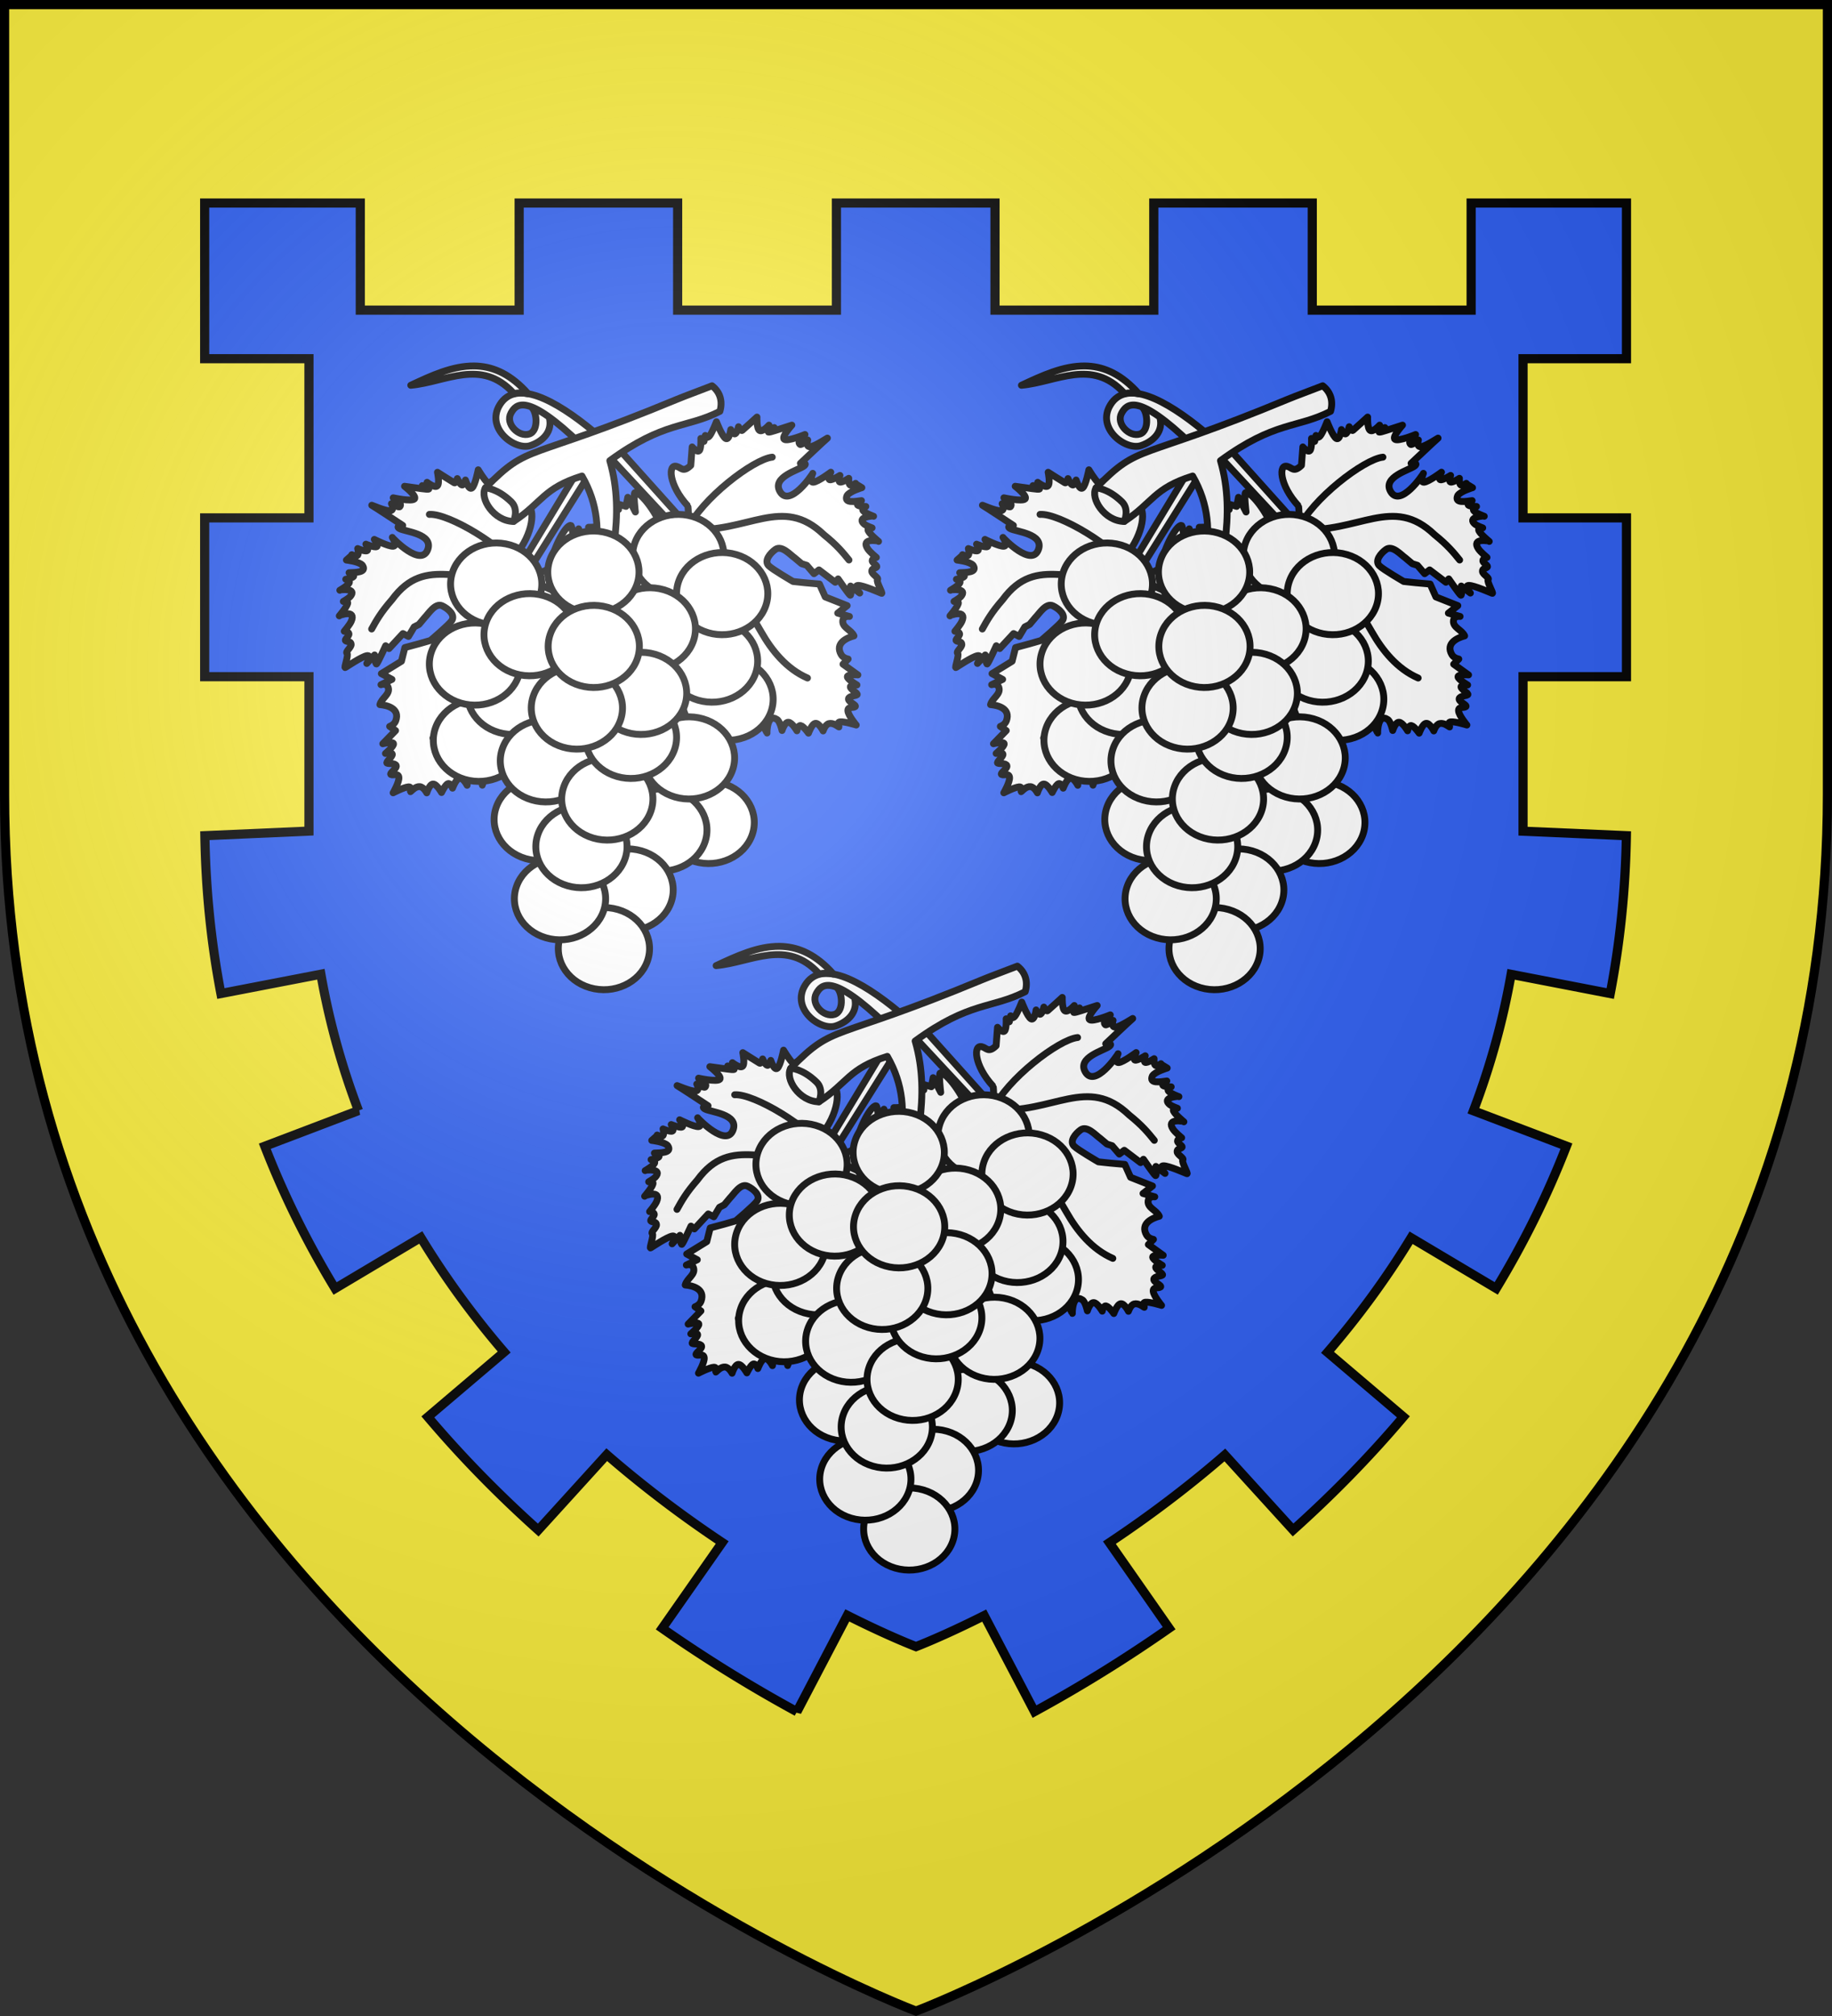 <svg xmlns="http://www.w3.org/2000/svg" xmlns:xlink="http://www.w3.org/1999/xlink" width="600" height="660" viewBox="-300 -300 600 660"><rect x="-300" y="-300" width="600" height="660" fill="#333333" stroke="none"/><radialGradient id="b" cx="-80" cy="-80" r="405" gradientUnits="userSpaceOnUse"><stop offset="0" stop-color="#fff" stop-opacity=".31"/><stop offset=".19" stop-color="#fff" stop-opacity=".25"/><stop offset=".6" stop-color="#6b6b6b" stop-opacity=".125"/><stop offset="1" stop-opacity=".125"/></radialGradient><path fill="#2b5df2" d="M-298.5-298.5h597v258.543C298.5 246.291 0 358.5 0 358.5S-298.5 246.291-298.5-39.957z"/><g fill="#e20909" fill-rule="evenodd" stroke-width=".999"><path fill="#fcef3c" d="M-298.5-298.5v258.802C-298.5 246.052 0 358.5 0 358.5S298.5 246.053 298.5-39.698V-298.5zm65.531 64.974H-182v35.068h52.031v-35.068h51.906v35.068h52v-35.068h51.938v35.068h52v-35.068h51.906v35.068h52.031v-35.068h50.875v50.96h-33.875v52.117h33.875v51.992h-33.875v50.584l33.844 1.47c-.298 18.128-2.15 35.343-5.281 51.68l-32.469-6.289a245.056 245.056 0 0 1-12.344 44.672l30.47 11.575c-6.466 16.647-14.255 32.158-23 46.58l-27.876-16.58c-8.292 13.63-17.568 26.123-27.375 37.508l24.844 21.116c-11.564 13.653-23.787 25.976-36.125 37.039l-22.344-24.557c-12.85 11.137-25.743 20.681-37.812 28.717l19.562 27.998a464.622 464.622 0 0 1-44.094 27.31l-16.468-31.44C8.692 235.789 0 239.095 0 239.095s-8.76-3.316-22.5-10.23L-39 260.397a464.513 464.513 0 0 1-44.125-27.31l19.656-28.091c-12.073-8.045-24.963-17.603-37.812-28.75l-22.438 24.683c-12.343-11.065-24.587-23.381-36.156-37.039l25-21.24c-9.794-11.382-19.032-23.887-27.313-37.509l-28.062 16.705c-8.749-14.422-16.563-29.932-23.031-46.58l30.687-11.668a245.091 245.091 0 0 1-12.312-44.64l-32.75 6.318c-3.13-16.335-4.952-33.552-5.25-51.679l34.093-1.501v-50.553h-34.156v-51.992h34.156l.001-52.117h-34.157z"/><path fill="none" stroke="#000" stroke-width="2.998" d="M67.031 67.085H118v35.032h52.031V67.085h51.907v35.032h52V67.085h51.937v35.032h52V67.085h51.906v35.032h52.032V67.085h50.875v50.907h-33.875v52.063h33.875v51.939h-33.875v50.532l33.843 1.468c-.298 18.11-2.15 35.307-5.281 51.626l-32.469-6.281a244.606 244.606 0 0 1-12.343 44.625l30.468 11.563c-6.465 16.63-14.254 32.125-23 46.532l-27.875-16.563c-8.292 13.616-17.568 26.096-27.375 37.47l24.844 21.094c-11.564 13.639-23.787 25.95-36.125 37l-22.344-24.531c-12.85 11.126-25.743 20.66-37.812 28.687l19.562 27.97a464.705 464.705 0 0 1-44.093 27.281l-16.47-31.406C308.693 535.915 300 539.217 300 539.217s-8.76-3.312-22.5-10.219l-16.5 31.5a464.595 464.595 0 0 1-44.125-27.281l19.656-28.063c-12.073-8.036-24.963-17.584-37.812-28.72l-22.438 24.657c-12.343-11.053-24.587-23.357-36.156-37l25-21.22c-9.794-11.369-19.032-23.86-27.313-37.468L109.75 422.09c-8.749-14.407-16.563-29.9-23.031-46.532l30.687-11.656a244.632 244.632 0 0 1-12.312-44.594l-32.75 6.312c-3.13-16.318-4.952-33.517-5.25-51.626l34.094-1.5v-50.5H67.03v-51.939h34.156l.001-52.063H67.031z" transform="matrix(1 0 0 1.001 -300 -300.68)"/></g><g id="a" stroke="#000" stroke-linecap="round" stroke-linejoin="round" stroke-width="3.115"><path d="M159.498 74.153s-.163-9.238-.444-9.541c-8.75-9.46-9.14-19.338-4.888-17.835 1.828.434 2.783 2.913 6.258-.512l.63-8.36s2.21 2.664 3.19 1.704c.981-.96.733-5.546.733-5.546l1.44 1.346.58-2.692s.657 1.778 1.921.222c1.264-1.557 3.133-6.448 3.133-6.448s2.58 6.718 4.207 7.607c1.627.89 2.3-4.051 2.3-4.051s1.07 2.26 1.95 1.939c.879-.322 1.566-3.224 1.566-3.224s1.007 2.186 1.696 1.642 6.676-6.016 6.676-6.016-.216 5.138 1.144 6.052 4.294-2.397 4.294-2.397-1.003 2.282-.407 2.556c.596.275 2.79-1.457 2.79-1.457s-6.44 3.595.545 1.309c6.986-2.286 7.457-2.41 7.457-2.41s-4.919 5.373-3.432 6.435c1.486 1.062 9.378-2.188 9.378-2.188s-4.065 3.086-2.219 4.484c.564.427 3.48-2.002 3.48-2.002s-1.044 3.246 1.17 3.05c2.213-.194 8.715-4.645 7.682-3.83-1.032.816-12.193 11.365-12.193 11.365s3.669-.446 1.613 1.21c-2.195 1.769-14.76 4.922-10.865 11.558 4.359 7.427 14.62-7.587 14.854-8.249 0 0-1.789 4.144.264 4.014 2.052-.13 7.945-4.534 7.945-4.534s-1.575 3.045-.542 3.409c1.033.364 4.675-1.952 4.675-1.952s-1.028 2.674-.026 3c1.001.328 4.032-1.692 4.032-1.692s-.203 2.458.572 3.026c.775.568 2.528-.754 2.528-.754l-.173.136 3.019 1.84s-5.507 1.597-6.72 3.548c-1.731 3.756 3.87 2.643 6.54 2.306 0 0-2.491 1.47-1.685 2.075.807.605 3.67.58 3.67.58s-2.09.843-1.213 1.951c.877 1.108 4.722 2.482 4.722 2.482-.61-.293-8.184.445-4.05 3.693.777.61 3.363 1.568 3.363 1.568s-2.456-.173-1.721 1.359c.734 1.531 4.659 4.766 4.659 4.766-.412-.364-8.235-1.608-4.902 3.373.976 1.457 3.898 3.877 3.898 3.877s-1.905.386-1.893 1.495 2.8 2.26 1.94 2.939c-.86.679-2.227.516-2.11 1.914.115 1.399 3.308 2.853 2.574 3.68-.734.828 2.72 6.545 1.869 6.224-.852-.32-8.09-3.549-10.568-3.58-2.478-.03.654 3.459.654 3.459l-4.16-3.174s.472 4.595-.207 4.138c-.68-.457-5.449-7.372-5.449-7.372l-1.295 1.52-7.387-5.594-2.255 1.716-3.283-3.802-2.318-.717-3.165-2.654c-1.886-1.278-5.852-5.883-8.746-3.81-2.362 1.69-5.254 5.12-3.032 7.378 1.653 1.68 11.051 7.13 11.051 7.13l5.355.568 6.627.59 2.606 5.832 9.957 3.94-4.303 3.396 5.329 1.506s-2.722-.439-3.008 1.878c-.391 3.165 3.82 4.124 5.068 6.927-3.067.8-8.83 3.259-5.793 8.489.979 1.685 3.145 1.988 3.145 1.988l-2.328 2.334 6.752 4.853s-4.687-.336-4.793.803c-.106 1.14 4.369 3.754 4.369 3.754s-3.011-.231-3 .877c.012 1.109 3.735 3.013 3.047 3.557-.689.543-3.69.491-3.905 1.84-.215 1.35 3.906 2.878 3.045 3.557-.86.68-3.427-.212-3.307 1.865.121 2.078 3.79 6.447 3.79 6.447s-5.306-1.648-7.295-1.444c-1.989.204.02 2.717-.66 2.26-.68-.457-2.665-1.932-4.432-1.469-1.767.464-2.636 3.323-2.636 3.323s-1.859-3.686-3.517-3.433c-1.658.254-3.116 4.447-3.116 4.447s-2.205-3.164-3.517-3.433c-1.312-.268-1.73 2.36-1.73 2.36s-2.21-3.844-3.898-3.878c-1.688-.033-2.853 3.743-2.853 3.743s-.909-4.066-2.222-4.952c-4.615-3.114-4.673 5.997-4.583 6.102 0 0-3.235-6.388-4.76-7.916-1.525-1.528-.432 2.949-1.34 1.804-.91-1.146-1.673-5.864-2.295-6.385-4.086-3.423-5.715 6.012-5.577 6.174 0 0-8.104-5.313-9.687-6.236-1.584-.923-2.283 2.051-2.283 2.051s-.02-3.897-.817-4.322c-.798-.426-2.681 3.606-2.374 2.618.308-.988-1.954-7.65-2.264-8.77l-2.176-4.875 3.585-6.83-3.827-9.8c.472-3.989 1.134-10.714-2.432-11.262-8.743-1.344-9.035 7.972-4.367 13.382l1.718 7.106-1.449 4.372s.114-.089-.336 1.323c-.45 1.41-1.465 4.322-1.465 4.322s-2.846-1.976-3.027-.84c-.18 1.137-.673 6.12-1.774 7.361-1.1 1.242-2.32-3.383-2.628-2.395-.308.988-2.445 5.904-2.445 5.904s-1.325-4.915-2.683-1.111c-1.358 3.804-3.56 6.287-3.56 6.287s.11-3.999-.762-5.607c-.873-1.609-2.728-.827-2.728-.827s.79-3.542-.346-4.446c-1.135-.904-4.195.828-4.195.828s1.156-3.955.044-5.002c-1.113-1.046-4.64 2.669-4.495.816.145-1.852 2.239-5.555.406-7.274-1.834-1.72-8.427.94-7.739.397.689-.544 1.16-1.847.878-2.68-.28-.834-2.691-.111-2.003-.655.689-.543 2.918-1.31 2.582-2.038-.335-.729-3.924-.876-3.924-.876s3.445-2.968 1.703-4.076c-1.743-1.108-8.673-.357-8.673-.357s2.926-3.49 3.08-5.163c.153-1.673-3.154-.987-2.465-1.53l2.41-1.903s-3.11-1.271-1.777-2.074c3.228.484 19.141-5.49 15.714-9.698-2.89-3.548-17.636 6.106-16.803 7.08 0 0 2.71-1.89.915-1.964-1.794-.074-12.623 1.768-12.623 1.768s6.238-4.676 7.71-6.831c1.472-2.155-2.51-1.247-1.822-1.79.688-.544 4.31-1.789 4.258-3.114-.053-1.324-4.468-2.185-4.468-2.185l5.617-2.2s-5.619-2.518-4.414-3.469c1.205-.95 6.773-1.187 8.227-2.52 1.454-1.335-3.616-1.865-2.41-2.816 1.204-.951 4.892-2.372 4.892-2.372s-7.767-1.32-6.217-2.543 7.392-4.843 7.392-4.843-2.392-.098-1.703-.642c.688-.543 4.33-1.68 4.33-1.68l-3.308-2.853s5.101.168 6.85-1.434c3.684-3.372-2.974-6.841-2.974-6.841l6.362.69 3.38-.433-1.216-2.766 4.604 1.333.805-4.113 3.45 6.655s-1.064-8.629-.188-8.804c2.257-.45 9.13 8.037 11.92 15.497 1.967 5.255 8.704 2.861 8.704 2.861l-39.26-42.117 6.594-1.186z" style="fill:#fff;fill-rule:evenodd;stroke:#000;stroke-width:3.115;stroke-linecap:round;stroke-linejoin:round" transform="matrix(.722 0 0 .723 -189.585 -181.09)"/><path fill="none" d="M158.895 75.289c-5.855 5.801-11.858 12.724-16.144 13.139-15.907 4.352-27.313 11.36-29.517 13.063m45.661-26.202c6.197-13.765 29.968-31.884 38.49-32.748m-38.49 32.748c27.775 1.793 42.893-15.82 61.884 2.336 6.017 4.822 8.687 8.141 11.397 11.479m-19.446 53.153.636.286c-9.52-4.126-16.188-12.436-20.983-20.843-9.66-16.937-20.287-32.163-33.488-46.411-3.923 27.161-21.308 32.663-22.882 43.658-1.504 10.506-.71 21.18 1.982 28.362" transform="matrix(.722 0 0 .723 -189.585 -181.09)"/><path d="M83.318 91.456s-.13-7.566.094-7.914c6.974-10.835 5.644-20.63 1.717-18.412-1.725.745-2.235 3.352-6.252.582l-2.072-8.123s-1.714 3.007-2.846 2.232c-1.133-.776-1.684-5.334-1.684-5.334l-1.186 1.575-1.038-2.55s-.338 1.865-1.853.552c-1.515-1.314-4.205-5.806-4.205-5.806s-1.375 7.064-2.823 8.222c-1.447 1.158-2.969-3.59-2.969-3.59s-.661 2.411-1.582 2.247c-.922-.163-2.103-2.902-2.103-2.902s-.612 2.327-1.384 1.911-7.62-4.765-7.62-4.765 1.105 5.023-.075 6.158c-1.18 1.136-4.646-1.614-4.646-1.614s1.384 2.073.845 2.447c-.54.374-3.001-.951-3.001-.951s6.968 2.422-.309 1.383c-7.277-1.038-7.762-1.078-7.762-1.078s5.777 4.438 4.497 5.742c-1.279 1.303-9.615-.526-9.615-.526s4.54 2.332 2.963 4.03c-.481.518-3.773-1.367-3.773-1.367s1.59 3.015-.623 3.207c-2.213.192-9.39-3.061-8.231-2.438 1.158.624 13.981 9.075 13.981 9.075s-3.69.198-1.378 1.472c2.468 1.36 15.39 2.284 12.707 9.495-3.003 8.071-15.716-4.933-16.06-5.544 0 0 2.48 3.77.437 3.999-2.044.228-8.613-3.086-8.613-3.086s2.08 2.725 1.126 3.263c-.954.538-4.943-1.11-4.943-1.11s1.477 2.454.547 2.95-4.264-.967-4.264-.967.626 2.386-.038 3.08c-.665.693-2.62-.304-2.62-.304l.192.104-2.652 2.336s5.7.617 7.234 2.328c2.356 3.397-3.353 3.274-6.041 3.406 0 0 2.709 1.015 2.02 1.75-.69.737-3.514 1.209-3.514 1.209s2.205.467 1.534 1.711c-.672 1.244-4.22 3.264-4.22 3.264.55-.394 8.137-.983 4.63 2.934-.659.735-3.04 2.128-3.04 2.128s2.39-.596 1.932 1.04c-.458 1.635-3.761 5.502-3.761 5.502.342-.43 7.83-3.013 5.412 2.47-.707 1.605-3.165 4.496-3.165 4.496s1.943.05 2.124 1.143c.181 1.094-2.366 2.712-1.4 3.231.966.52 2.283.122 2.411 1.52.129 1.397-2.763 3.383-1.896 4.07.866.688-1.543 6.919-.76 6.455.783-.464 7.35-4.9 9.785-5.36 2.436-.461-.043 3.518-.043 3.518l3.546-3.847s.332 4.606.923 4.038c.59-.568 4.085-8.206 4.085-8.206l1.54 1.271 6.303-6.79 2.518 1.298 2.573-4.315 2.159-1.108 2.656-3.163c1.635-1.587 4.741-6.81 7.951-5.272 2.62 1.255 6.064 4.131 4.268 6.74-1.337 1.942-9.646 8.941-9.646 8.941l-5.174 1.49-6.424 1.731-1.555 6.196-9.121 5.608 4.828 2.599-4.987 2.408s2.604-.905 3.289 1.327c.934 3.049-3.047 4.725-3.788 7.702 3.158.254 9.261 1.676 7.179 7.354-.672 1.83-2.752 2.503-2.752 2.503l2.698 1.895-5.808 5.952s4.558-1.145 4.86-.041c.303 1.103-3.65 4.455-3.65 4.455s2.925-.75 3.106.343c.18 1.094-3.155 3.616-2.382 4.031.772.416 3.72-.156 4.165 1.135.446 1.292-3.348 3.512-2.382 4.031.966.52 3.339-.804 3.58 1.263.243 2.068-2.612 7.007-2.612 7.007s4.94-2.544 6.933-2.689c1.995-.144.453 2.68 1.044 2.111s2.288-2.365 4.109-2.216c1.82.15 3.173 2.815 3.173 2.815s1.19-3.953 2.867-3.991c1.677-.039 3.84 3.838 3.84 3.838s1.623-3.5 2.868-3.992c1.246-.492 2.114 2.023 2.114 2.023s1.509-4.169 3.165-4.495 3.46 3.19 3.46 3.19.189-4.161 1.328-5.262c4.004-3.868 5.643 5.095 5.573 5.213 0 0 2.077-6.852 3.313-8.622 1.237-1.77.938 2.83 1.634 1.543.696-1.285.628-6.064 1.15-6.686 3.43-4.08 6.673 4.929 6.564 5.112 0 0 7.059-6.639 8.458-7.823 1.4-1.184 2.605 1.623 2.605 1.623s-.658-3.84.053-4.399c.712-.558 3.267 3.087 2.793 2.167-.475-.92.596-7.872.707-9.03l1.295-5.179-4.715-6.103 2.067-10.317c-1.158-3.845-2.978-10.353.44-11.512 8.375-2.842 10.281 6.282 6.624 12.42l-.458 7.296 2.185 4.055s-.127-.068.561 1.244c.689 1.311 2.193 4.001 2.193 4.001s2.46-2.44 2.836-1.352c.375 1.088 1.725 5.91 3.025 6.942 1.3 1.031 1.698-3.736 2.173-2.816.474.92 3.432 5.39 3.432 5.39s.451-5.07 2.45-1.56c1.997 3.51 4.596 5.573 4.596 5.573s-.802-3.918-.222-5.654c.58-1.736 2.543-1.288 2.543-1.288s-1.393-3.35-.432-4.439c.961-1.087 4.276.088 4.276.088s-1.826-3.695-.912-4.919c.914-1.224 5.032 1.823 4.568.023-.464-1.799-3.17-5.081-1.663-7.093 1.507-2.012 8.463-.537 7.69-.953-.772-.416-1.462-1.617-1.33-2.487.132-.87 2.631-.577 1.859-.992-.773-.416-3.1-.783-2.897-1.56.204-.775 3.713-1.543 3.713-1.543s-3.908-2.325-2.385-3.719c1.524-1.394 8.479-1.857 8.479-1.857s-3.487-2.928-3.93-4.55c-.441-1.621 2.935-1.52 2.163-1.935l-2.704-1.455s2.84-1.792 1.39-2.352c-3.095 1.038-19.804-2.082-17.16-6.822 2.23-3.996 18.429 2.952 17.777 4.055 0 0-2.996-1.391-1.242-1.775 1.754-.385 12.738-.45 12.738-.45s-6.955-3.522-8.779-5.39c-1.823-1.866 2.256-1.663 1.484-2.079-.773-.416-4.556-1.013-4.734-2.326-.178-1.314 4.02-2.928 4.02-2.928l-5.914-1.19s5.097-3.457 3.745-4.184c-1.352-.728-6.876.007-8.54-1.054-1.664-1.062 3.238-2.464 1.886-3.192s-5.23-1.486-5.23-1.486 7.419-2.649 5.68-3.584c-1.737-.935-8.12-3.485-8.12-3.485s2.338-.513 1.566-.928c-.773-.416-4.557-.903-4.557-.903l2.763-3.384s-4.995 1.051-6.995-.222c-4.214-2.682 1.74-7.254 1.74-7.254l-6.144 1.784-3.404.16.716-2.934-4.302 2.112-1.507-3.91-2.242 7.152s-.45-8.683-1.344-8.703c-2.3-.05-7.595 9.5-9.048 17.332-1.024 5.516-10.349 3.729-10.349 3.729l29.54-46.975-5.726-.744z" style="fill:#fff;fill-rule:evenodd;stroke:#000;stroke-width:3.115;stroke-linecap:round;stroke-linejoin:round" transform="matrix(.722 0 0 .723 -189.585 -181.09)"/><path fill="none" d="M84.374 95.22c6.774 4.697 14.936 9.281 19.23 8.946 16.42 1.523 28.87 6.445 31.336 7.739M84.374 95.22c-8.493-12.48-34-27.385-42.543-26.756M84.374 95.22c-27.042 6.59-43.94-9.322-59.49 11.857-5.088 5.793-7.14 9.526-9.23 13.283m28.38 48.97-.576.39c8.658-5.715 13.782-15.057 17.045-24.17 6.572-18.356 13.344-34.005 23.87-50.33 8.58 26.068 27.706 27.277 31.165 37.832 3.305 10.085 4.378 20.734 2.973 28.275" transform="matrix(.722 0 0 .723 -189.585 -181.09)"/><path fill="#fff" d="M116.448 31.009C98.557 16.23 81 7.229 73.804 18.789c-6.658 10.694 6.845 20.84 13.811 18.526 5.83-1.937 10.338-6.56 8.553-12.94-2.556-1.776-5.054-3.448-8.52-4.79 2.866 1.195 4.158 10.95-.483 12.468-4.804 1.57-10.976-4.626-8.319-9.43 2.325-4.203 6.993-9.69 31.903 14.26z" transform="matrix(.722 0 0 .723 -189.585 -181.09)"/><path fill="#fff" d="m79.969 13.5.365.25c1.893-.466 3.994-.41 6.275.096-.315-.356-1.347-1.524-1.373-1.551-7.811-8.128-15.479-10.966-23.07-11.047-9.76-.104-19.396 4.346-28.769 8.742C49.373 8.554 65.347-2.395 79.97 13.5z" transform="matrix(.722 0 0 .723 -189.585 -181.09)"/><path d="M123.69 44.12c7.378 25.463-.438 48.952-4.433 72.938l-14.828 14.6c8.772-31.22 21.547-54.63 6.632-80.584-17.655 5.516-17.966 12.044-31.023 20.57-9.036-.112-15.554-10.601-12.784-15.197 20.32-20.665 17.32-11.29 86.978-40.138 3.861-1.599 10.173-3.885 15.833-6.096 3.953 3.074 4.791 7.454 3.555 11.574-15.18 7.767-25.208 4.317-49.93 22.333z" style="fill:#fff;fill-rule:evenodd;stroke:#000;stroke-width:3.115;stroke-linecap:round;stroke-linejoin:round" transform="matrix(.722 0 0 .723 -189.585 -181.09)"/><path fill="none" d="M67.254 56.447s5.394.149 11.739 6.31c3.514 3.418 1.045 8.887 1.045 8.887" transform="matrix(.722 0 0 .723 -189.585 -181.09)"/><g fill="#fff"><path d="M157.412 146.423c3.523-9.768 15.186-15.121 26.054-11.958s16.828 13.645 13.314 23.416c-3.514 9.77-15.175 15.141-26.06 11.973-10.884-3.168-16.831-13.663-13.308-23.431z" style="fill:#fff;fill-rule:evenodd;stroke:#000;stroke-width:3.115;stroke-linecap:round;stroke-linejoin:round" transform="matrix(.722 0 0 .723 -189.585 -181.09)"/><path d="M150.384 129.151c3.523-9.768 15.186-15.12 26.054-11.958s16.828 13.645 13.314 23.416c-3.514 9.771-15.175 15.142-26.06 11.974-10.884-3.168-16.831-13.663-13.308-23.432zM110.537 95.938c3.523-9.768 15.186-15.12 26.054-11.958 10.868 3.163 16.827 13.645 13.314 23.416-3.514 9.771-15.175 15.142-26.06 11.974-10.884-3.168-16.832-13.663-13.308-23.432zM52.473 94.257C55.997 84.49 67.66 79.137 78.528 82.3c10.867 3.163 16.827 13.645 13.313 23.416-3.514 9.771-15.174 15.142-26.06 11.973-10.884-3.167-16.83-13.663-13.308-23.43z" style="fill:#fff;fill-rule:evenodd;stroke:#000;stroke-width:3.115;stroke-linecap:round;stroke-linejoin:round" transform="matrix(.722 0 0 .723 -189.585 -181.09)"/><path d="M135.058 81.326c3.523-9.768 15.186-15.121 26.054-11.958 10.868 3.163 16.828 13.645 13.314 23.416-3.514 9.77-15.175 15.141-26.06 11.973-10.884-3.168-16.831-13.663-13.308-23.431z" style="fill:#fff;fill-rule:evenodd;stroke:#000;stroke-width:3.115;stroke-linecap:round;stroke-linejoin:round" transform="matrix(.722 0 0 .723 -189.585 -181.09)"/><path d="M154.982 98.597c3.523-9.768 15.186-15.121 26.054-11.958 10.868 3.163 16.827 13.645 13.314 23.416-3.514 9.77-15.175 15.141-26.06 11.973-10.884-3.168-16.832-13.663-13.308-23.43zM44.635 165.021c3.524-9.768 15.187-15.12 26.055-11.958 10.867 3.163 16.827 13.645 13.313 23.416-3.514 9.77-15.174 15.141-26.06 11.973-10.884-3.167-16.831-13.663-13.308-23.43z" style="fill:#fff;fill-rule:evenodd;stroke:#000;stroke-width:3.115;stroke-linecap:round;stroke-linejoin:round" transform="matrix(.722 0 0 .723 -189.585 -181.09)"/><path d="M59.961 143.764c3.524-9.768 15.187-15.121 26.054-11.958 10.868 3.163 16.828 13.645 13.314 23.416-3.514 9.77-15.174 15.141-26.06 11.973-10.884-3.168-16.831-13.663-13.308-23.431z" style="fill:#fff;fill-rule:evenodd;stroke:#000;stroke-width:3.115;stroke-linecap:round;stroke-linejoin:round" transform="matrix(.722 0 0 .723 -189.585 -181.09)"/><path d="M42.84 130.48c3.523-9.767 15.186-15.12 26.054-11.957 10.868 3.163 16.828 13.645 13.314 23.416-3.514 9.77-15.175 15.141-26.06 11.973-10.884-3.168-16.831-13.663-13.308-23.431zM122.162 114.539c3.524-9.768 15.187-15.121 26.055-11.958 10.868 3.163 16.827 13.645 13.313 23.416-3.514 9.77-15.174 15.141-26.06 11.973-10.884-3.168-16.83-13.663-13.308-23.431z" style="fill:#fff;fill-rule:evenodd;stroke:#000;stroke-width:3.115;stroke-linecap:round;stroke-linejoin:round" transform="matrix(.722 0 0 .723 -189.585 -181.09)"/><path d="M67.624 117.196c3.523-9.769 15.186-15.122 26.054-11.958 10.868 3.163 16.828 13.645 13.314 23.415-3.514 9.771-15.174 15.142-26.06 11.974-10.884-3.168-16.831-13.663-13.308-23.431zM96.568 88.836c3.523-9.768 15.186-15.12 26.054-11.958 10.868 3.163 16.827 13.645 13.314 23.416-3.514 9.771-15.175 15.142-26.06 11.974-10.884-3.168-16.832-13.663-13.308-23.432zM148.851 202.218c3.524-9.768 15.187-15.121 26.055-11.958s16.827 13.645 13.313 23.416c-3.514 9.77-15.174 15.141-26.06 11.973-10.884-3.167-16.831-13.663-13.308-23.43z" style="fill:#fff;fill-rule:evenodd;stroke:#000;stroke-width:3.115;stroke-linecap:round;stroke-linejoin:round" transform="matrix(.722 0 0 .723 -189.585 -181.09)"/><path d="M127.395 205.653c3.523-9.768 15.186-15.121 26.054-11.958s16.828 13.645 13.314 23.416c-3.514 9.77-15.174 15.141-26.06 11.973-10.884-3.168-16.831-13.663-13.308-23.43z" style="fill:#fff;fill-rule:evenodd;stroke:#000;stroke-width:3.115;stroke-linecap:round;stroke-linejoin:round" transform="matrix(.722 0 0 .723 -189.585 -181.09)"/><path d="M139.919 172.991c3.523-9.768 15.186-15.121 26.054-11.958s16.827 13.645 13.314 23.416c-3.514 9.77-15.175 15.141-26.06 11.973-10.884-3.168-16.832-13.663-13.308-23.43zM72.222 200.89c3.523-9.767 15.186-15.12 26.054-11.957 10.868 3.163 16.828 13.645 13.314 23.416-3.514 9.77-15.175 15.141-26.06 11.973-10.884-3.168-16.831-13.663-13.308-23.431z" style="fill:#fff;fill-rule:evenodd;stroke:#000;stroke-width:3.115;stroke-linecap:round;stroke-linejoin:round" transform="matrix(.722 0 0 .723 -189.585 -181.09)"/><path d="M75.024 174.32c3.524-9.768 15.187-15.12 26.054-11.958 10.868 3.163 16.828 13.645 13.314 23.416-3.514 9.771-15.174 15.142-26.06 11.974-10.884-3.168-16.831-13.663-13.308-23.432zM112.07 232.775c3.522-9.768 15.186-15.121 26.053-11.958s16.828 13.645 13.314 23.416c-3.514 9.77-15.174 15.14-26.06 11.973-10.884-3.168-16.831-13.663-13.308-23.431z" style="fill:#fff;fill-rule:evenodd;stroke:#000;stroke-width:3.115;stroke-linecap:round;stroke-linejoin:round" transform="matrix(.722 0 0 .723 -189.585 -181.09)"/><path d="M101.341 259.345c3.523-9.768 15.186-15.121 26.054-11.958s16.828 13.645 13.314 23.416c-3.514 9.77-15.175 15.141-26.06 11.973-10.884-3.168-16.831-13.663-13.308-23.43z" style="fill:#fff;fill-rule:evenodd;stroke:#000;stroke-width:3.115;stroke-linecap:round;stroke-linejoin:round" transform="matrix(.722 0 0 .723 -189.585 -181.09)"/><path d="M81.418 236.759c3.523-9.769 15.186-15.122 26.054-11.959 10.868 3.163 16.827 13.646 13.313 23.416-3.514 9.771-15.174 15.142-26.06 11.974-10.884-3.168-16.83-13.663-13.307-23.431z" style="fill:#fff;fill-rule:evenodd;stroke:#000;stroke-width:3.115;stroke-linecap:round;stroke-linejoin:round" transform="matrix(.722 0 0 .723 -189.585 -181.09)"/><path d="M91.139 213.168c3.523-9.768 15.186-15.12 26.054-11.958s16.828 13.645 13.314 23.416c-3.514 9.771-15.175 15.142-26.06 11.974-10.884-3.168-16.831-13.663-13.308-23.432z" style="fill:#fff;fill-rule:evenodd;stroke:#000;stroke-width:3.115;stroke-linecap:round;stroke-linejoin:round" transform="matrix(.722 0 0 .723 -189.585 -181.09)"/><path d="M102.874 191.592c3.523-9.768 15.186-15.121 26.054-11.958s16.828 13.645 13.314 23.416c-3.514 9.77-15.175 15.141-26.06 11.973-10.884-3.168-16.832-13.663-13.308-23.431z" style="fill:#fff;fill-rule:evenodd;stroke:#000;stroke-width:3.115;stroke-linecap:round;stroke-linejoin:round" transform="matrix(.722 0 0 .723 -189.585 -181.09)"/><path d="M126.893 187.118c-10.865-3.171-16.815-13.658-13.291-23.426 3.523-9.768 15.186-15.121 26.054-11.958s16.828 13.645 13.314 23.416c-3.514 9.77-15.172 15.133-26.043 11.978" style="fill:#fff;fill-rule:evenodd;stroke:#000;stroke-width:3.115;stroke-linecap:round;stroke-linejoin:round" transform="matrix(.722 0 0 .723 -189.585 -181.09)"/><path d="M118.2 143.764c3.523-9.768 15.186-15.121 26.054-11.958s16.828 13.645 13.314 23.416c-3.514 9.77-15.175 15.141-26.06 11.973-10.884-3.168-16.832-13.663-13.308-23.431z" style="fill:#fff;fill-rule:evenodd;stroke:#000;stroke-width:3.115;stroke-linecap:round;stroke-linejoin:round" transform="matrix(.722 0 0 .723 -189.585 -181.09)"/><path d="M89.08 150.407c3.524-9.769 15.187-15.122 26.055-11.959s16.827 13.646 13.313 23.416c-3.514 9.771-15.174 15.142-26.06 11.974-10.884-3.168-16.831-13.663-13.308-23.431z" style="fill:#fff;fill-rule:evenodd;stroke:#000;stroke-width:3.115;stroke-linecap:round;stroke-linejoin:round" transform="matrix(.722 0 0 .723 -189.585 -181.09)"/><path d="M96.743 122.509c3.524-9.768 15.187-15.121 26.054-11.958s16.828 13.645 13.314 23.416c-3.514 9.77-15.174 15.141-26.06 11.973-10.884-3.168-16.831-13.663-13.308-23.431z" style="fill:#fff;fill-rule:evenodd;stroke:#000;stroke-width:3.115;stroke-linecap:round;stroke-linejoin:round" transform="matrix(.722 0 0 .723 -189.585 -181.09)"/></g></g><use xlink:href="#a" width="100%" height="100%" transform="translate(200)"/><use xlink:href="#a" width="100%" height="100%" transform="translate(100 190)"/><path fill="url(#b)" d="M-298.5-298.5h597v258.543C298.5 246.291 0 358.5 0 358.5S-298.5 246.291-298.5-39.957z"/><path fill="none" stroke="#000" stroke-width="3" d="M-298.5-298.5h597v258.503C298.5 246.206 0 358.398 0 358.398S-298.5 246.206-298.5-39.997z"/></svg>